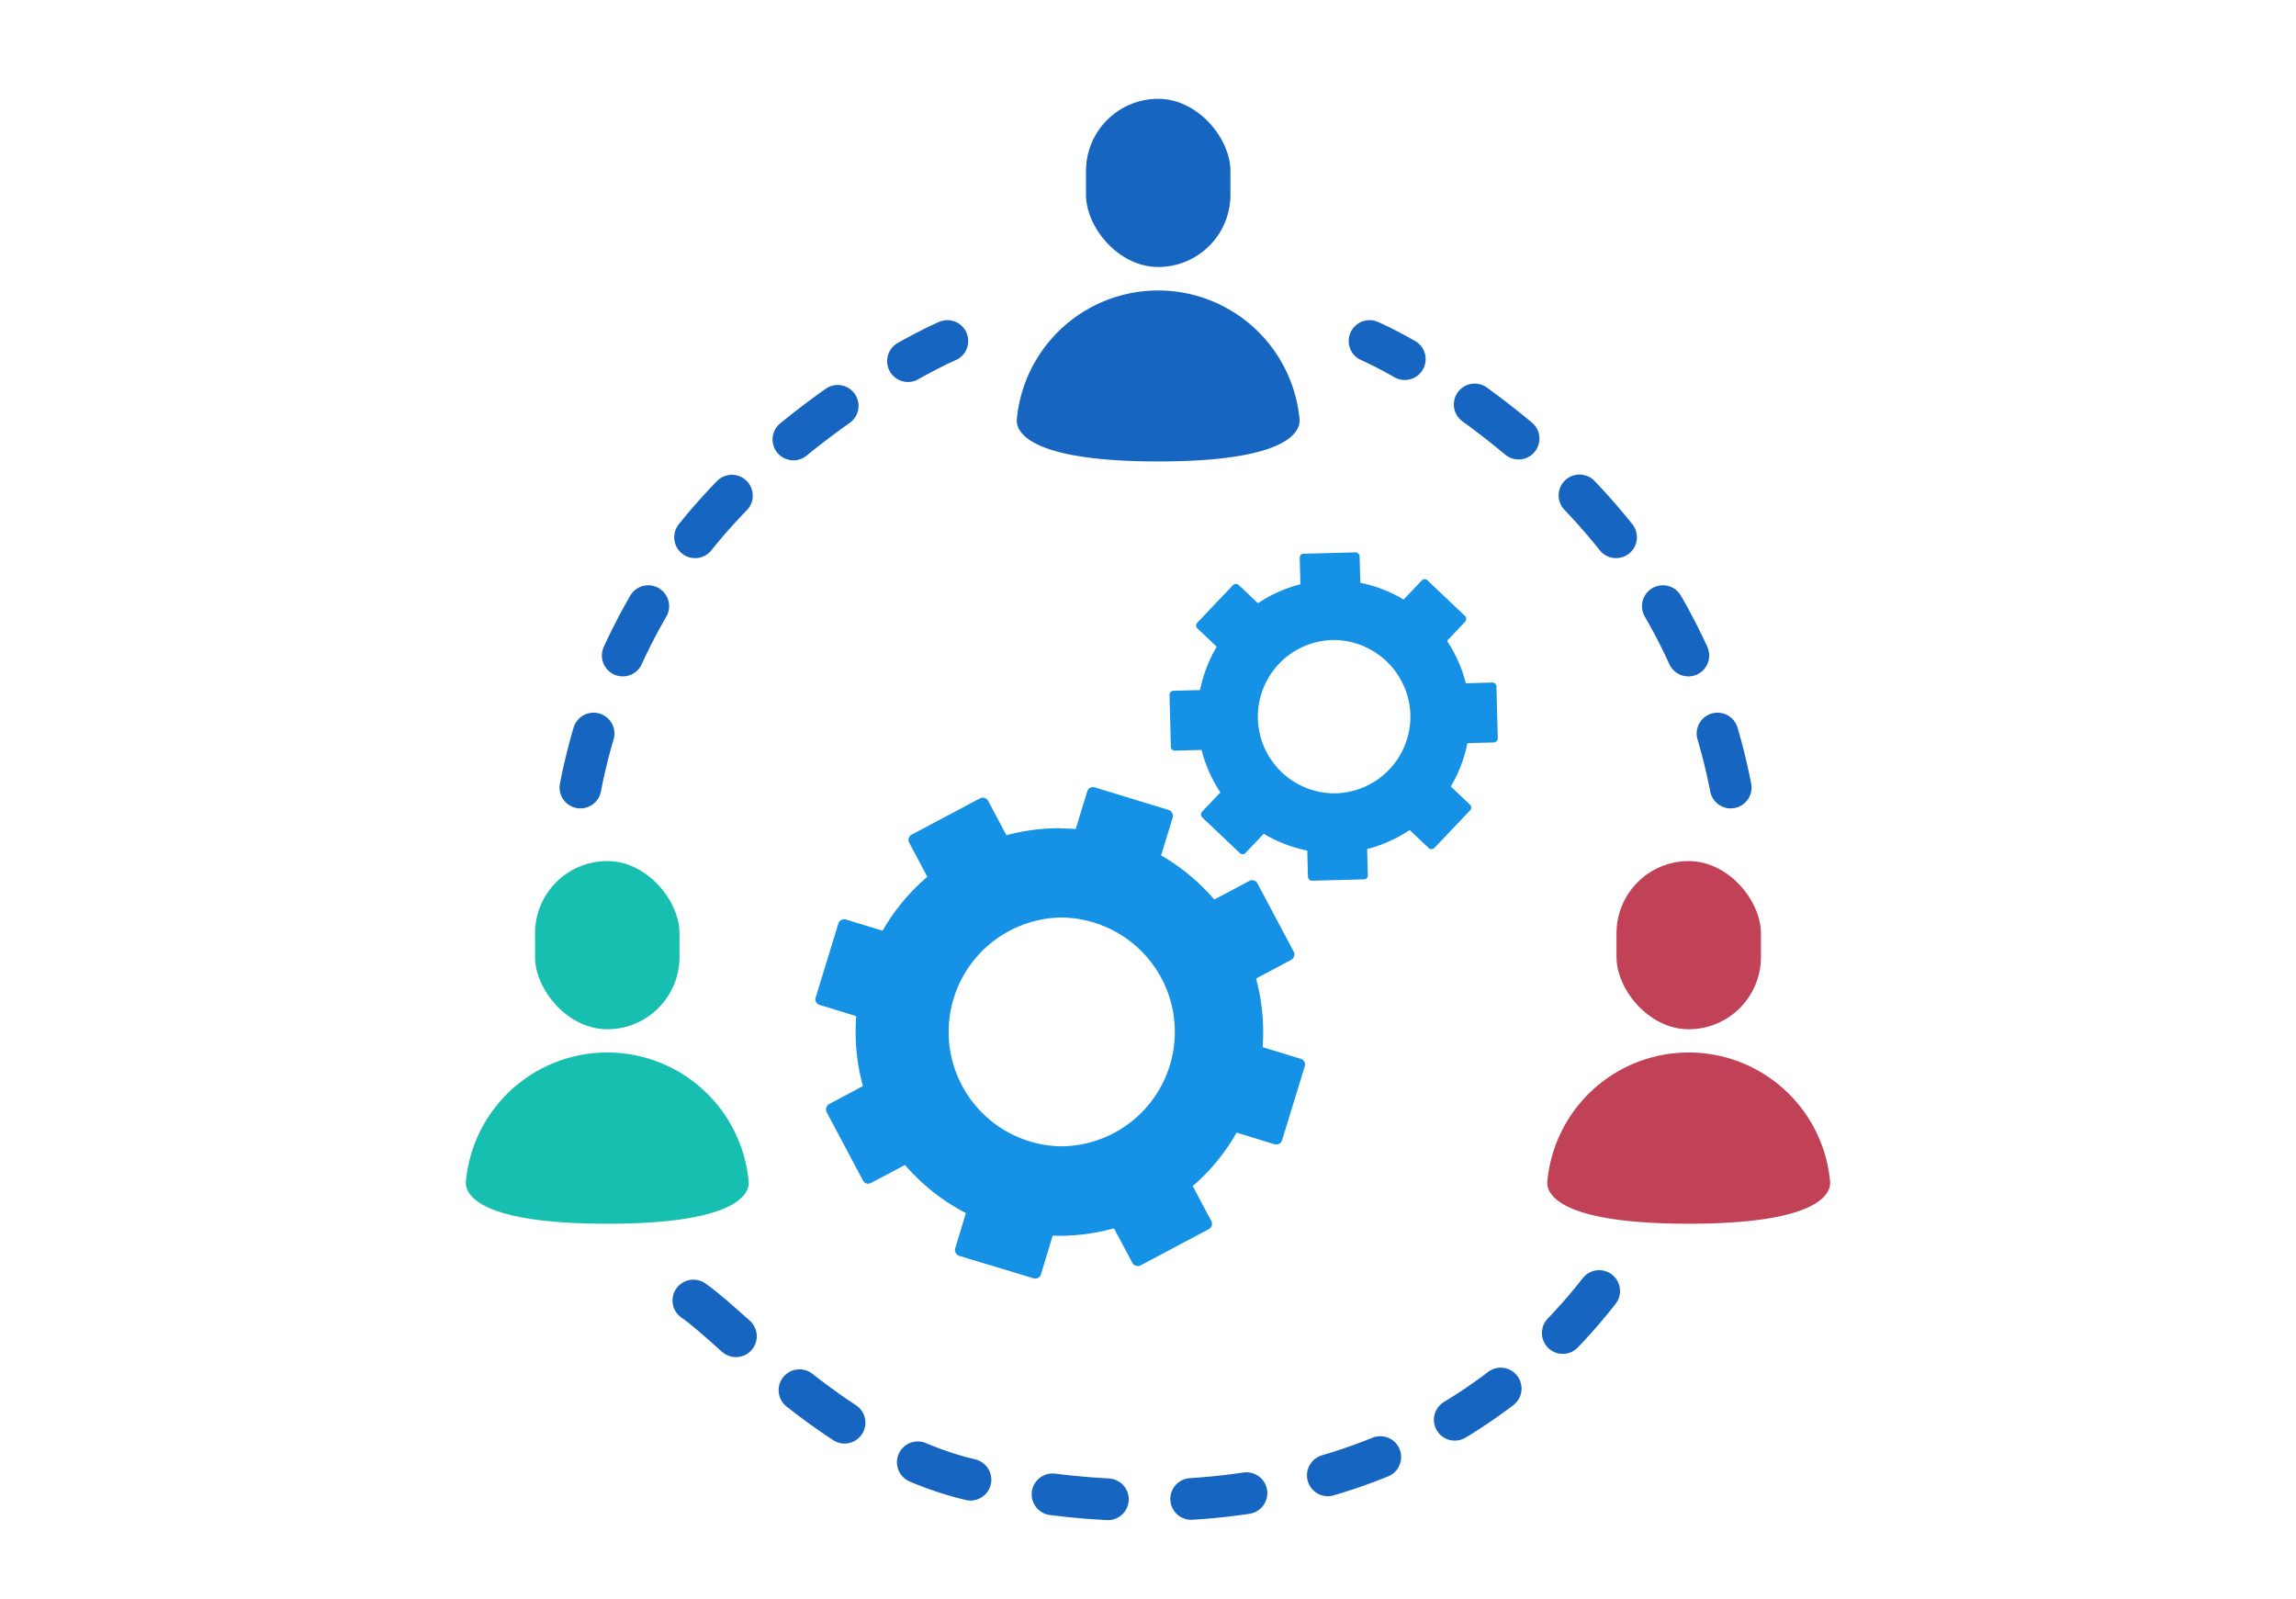 <svg id="icons" xmlns="http://www.w3.org/2000/svg" width="425" height="296" viewBox="0 0 425 296"><defs><style>.cls-1{fill:#17bfb0;}.cls-2{fill:#c14257;}.cls-3{fill:#1665c1;}.cls-4{fill:none;stroke:#1665c1;stroke-linecap:round;stroke-miterlimit:10;stroke-width:7.72px;stroke-dasharray:10.29 15.43;}.cls-5{fill:#1592e6;}</style></defs><path class="cls-1" d="M138.58,218.69a26.28,26.28,0,0,0-52.34,0c-.11,1.23,0,7.82,26.17,7.82S138.69,219.92,138.58,218.69Z"/><rect class="cls-1" x="99.04" y="159.38" width="26.74" height="31.13" rx="13.37"/><path class="cls-2" d="M338.76,218.69a26.28,26.28,0,0,0-52.34,0c-.11,1.23,0,7.82,26.17,7.82S338.87,219.92,338.76,218.69Z"/><rect class="cls-2" x="299.22" y="159.38" width="26.74" height="31.13" rx="13.37"/><path class="cls-3" d="M240.55,77.59a26.28,26.28,0,0,0-52.33,0c-.11,1.24,0,7.82,26.17,7.82S240.66,78.83,240.55,77.59Z"/><rect class="cls-3" x="201.02" y="18.29" width="26.74" height="31.13" rx="13.37"/><path class="cls-4" d="M107.44,145.77a108.07,108.07,0,0,1,18.69-43c15.35-21.07,40-35.56,49.23-39.65"/><path class="cls-4" d="M320.36,145.77a108.07,108.07,0,0,0-18.69-43c-15.35-21.07-38.95-35.56-48.16-39.65"/><path class="cls-4" d="M128.35,240.72c8,5.48,27,27.56,51.54,33.23,36.29,8.37,84.85,5.28,116.47-35.42"/><path class="cls-5" d="M196.25,169.83h0A21.23,21.23,0,0,1,215,181.08a21.18,21.18,0,0,1-18.68,31.1,21.18,21.18,0,0,1,0-42.35m0-16.53A37.72,37.72,0,1,0,207.3,155a37.72,37.72,0,0,0-11.05-1.66Z"/><rect class="cls-5" x="199.77" y="147.63" width="16.54" height="9.82" rx="1.08" transform="translate(53.81 -54.25) rotate(17.03)"/><rect class="cls-5" x="176.2" y="224.56" width="16.54" height="9.82" rx="1.08" transform="matrix(0.96, 0.29, -0.29, 0.96, 75.31, -43.97)"/><rect class="cls-5" x="169.12" y="150.56" width="16.54" height="9.82" rx="1.08" transform="translate(-52.2 101.35) rotate(-27.97)"/><rect class="cls-5" x="206.86" y="221.63" width="16.54" height="9.82" rx="1.08" transform="translate(-81.12 127.35) rotate(-27.97)"/><rect class="cls-5" x="223.52" y="167.23" width="16.54" height="9.82" rx="1.08" transform="translate(188.46 457.59) rotate(-117.97)"/><rect class="cls-5" x="152.46" y="204.96" width="16.54" height="9.82" rx="1.08" transform="translate(50.74 450.26) rotate(-117.97)"/><rect class="cls-5" x="149.52" y="174.31" width="16.54" height="9.82" rx="1.08" transform="translate(-59.79 277.6) rotate(-72.97)"/><rect class="cls-5" x="226.45" y="197.88" width="16.54" height="9.82" rx="1.08" transform="translate(-27.92 367.82) rotate(-72.97)"/><path class="cls-5" d="M246.89,118.46a14.28,14.28,0,0,1,14.18,13.83,14.21,14.21,0,0,1-13.82,14.55h-.38a14.19,14.19,0,0,1-.35-28.37h.37m0-11.09h-.66a25.28,25.28,0,0,0,.64,50.55h.66a25.28,25.28,0,0,0-.64-50.55Z"/><rect class="cls-5" x="240.64" y="102.39" width="11.09" height="6.59" rx="0.72" transform="translate(-2.64 6.37) rotate(-1.48)"/><rect class="cls-5" x="242.03" y="156.32" width="11.09" height="6.59" rx="0.72" transform="translate(-4.03 6.43) rotate(-1.48)"/><rect class="cls-5" x="221.78" y="110.78" width="11.09" height="6.59" rx="0.72" transform="translate(-11.94 200.34) rotate(-46.48)"/><rect class="cls-5" x="260.89" y="147.93" width="11.09" height="6.59" rx="0.72" transform="translate(-26.7 240.27) rotate(-46.48)"/><rect class="cls-5" x="259.91" y="109.8" width="11.09" height="6.59" rx="0.72" transform="translate(380.05 377.91) rotate(-136.48)"/><rect class="cls-5" x="222.76" y="148.92" width="11.09" height="6.59" rx="0.72" transform="translate(289.02 419.8) rotate(-136.48)"/><rect class="cls-5" x="214.37" y="130.05" width="11.09" height="6.59" rx="0.72" transform="translate(92.28 356.62) rotate(-91.48)"/><rect class="cls-5" x="268.3" y="128.66" width="11.09" height="6.59" rx="0.72" transform="translate(148.99 409.11) rotate(-91.48)"/></svg>